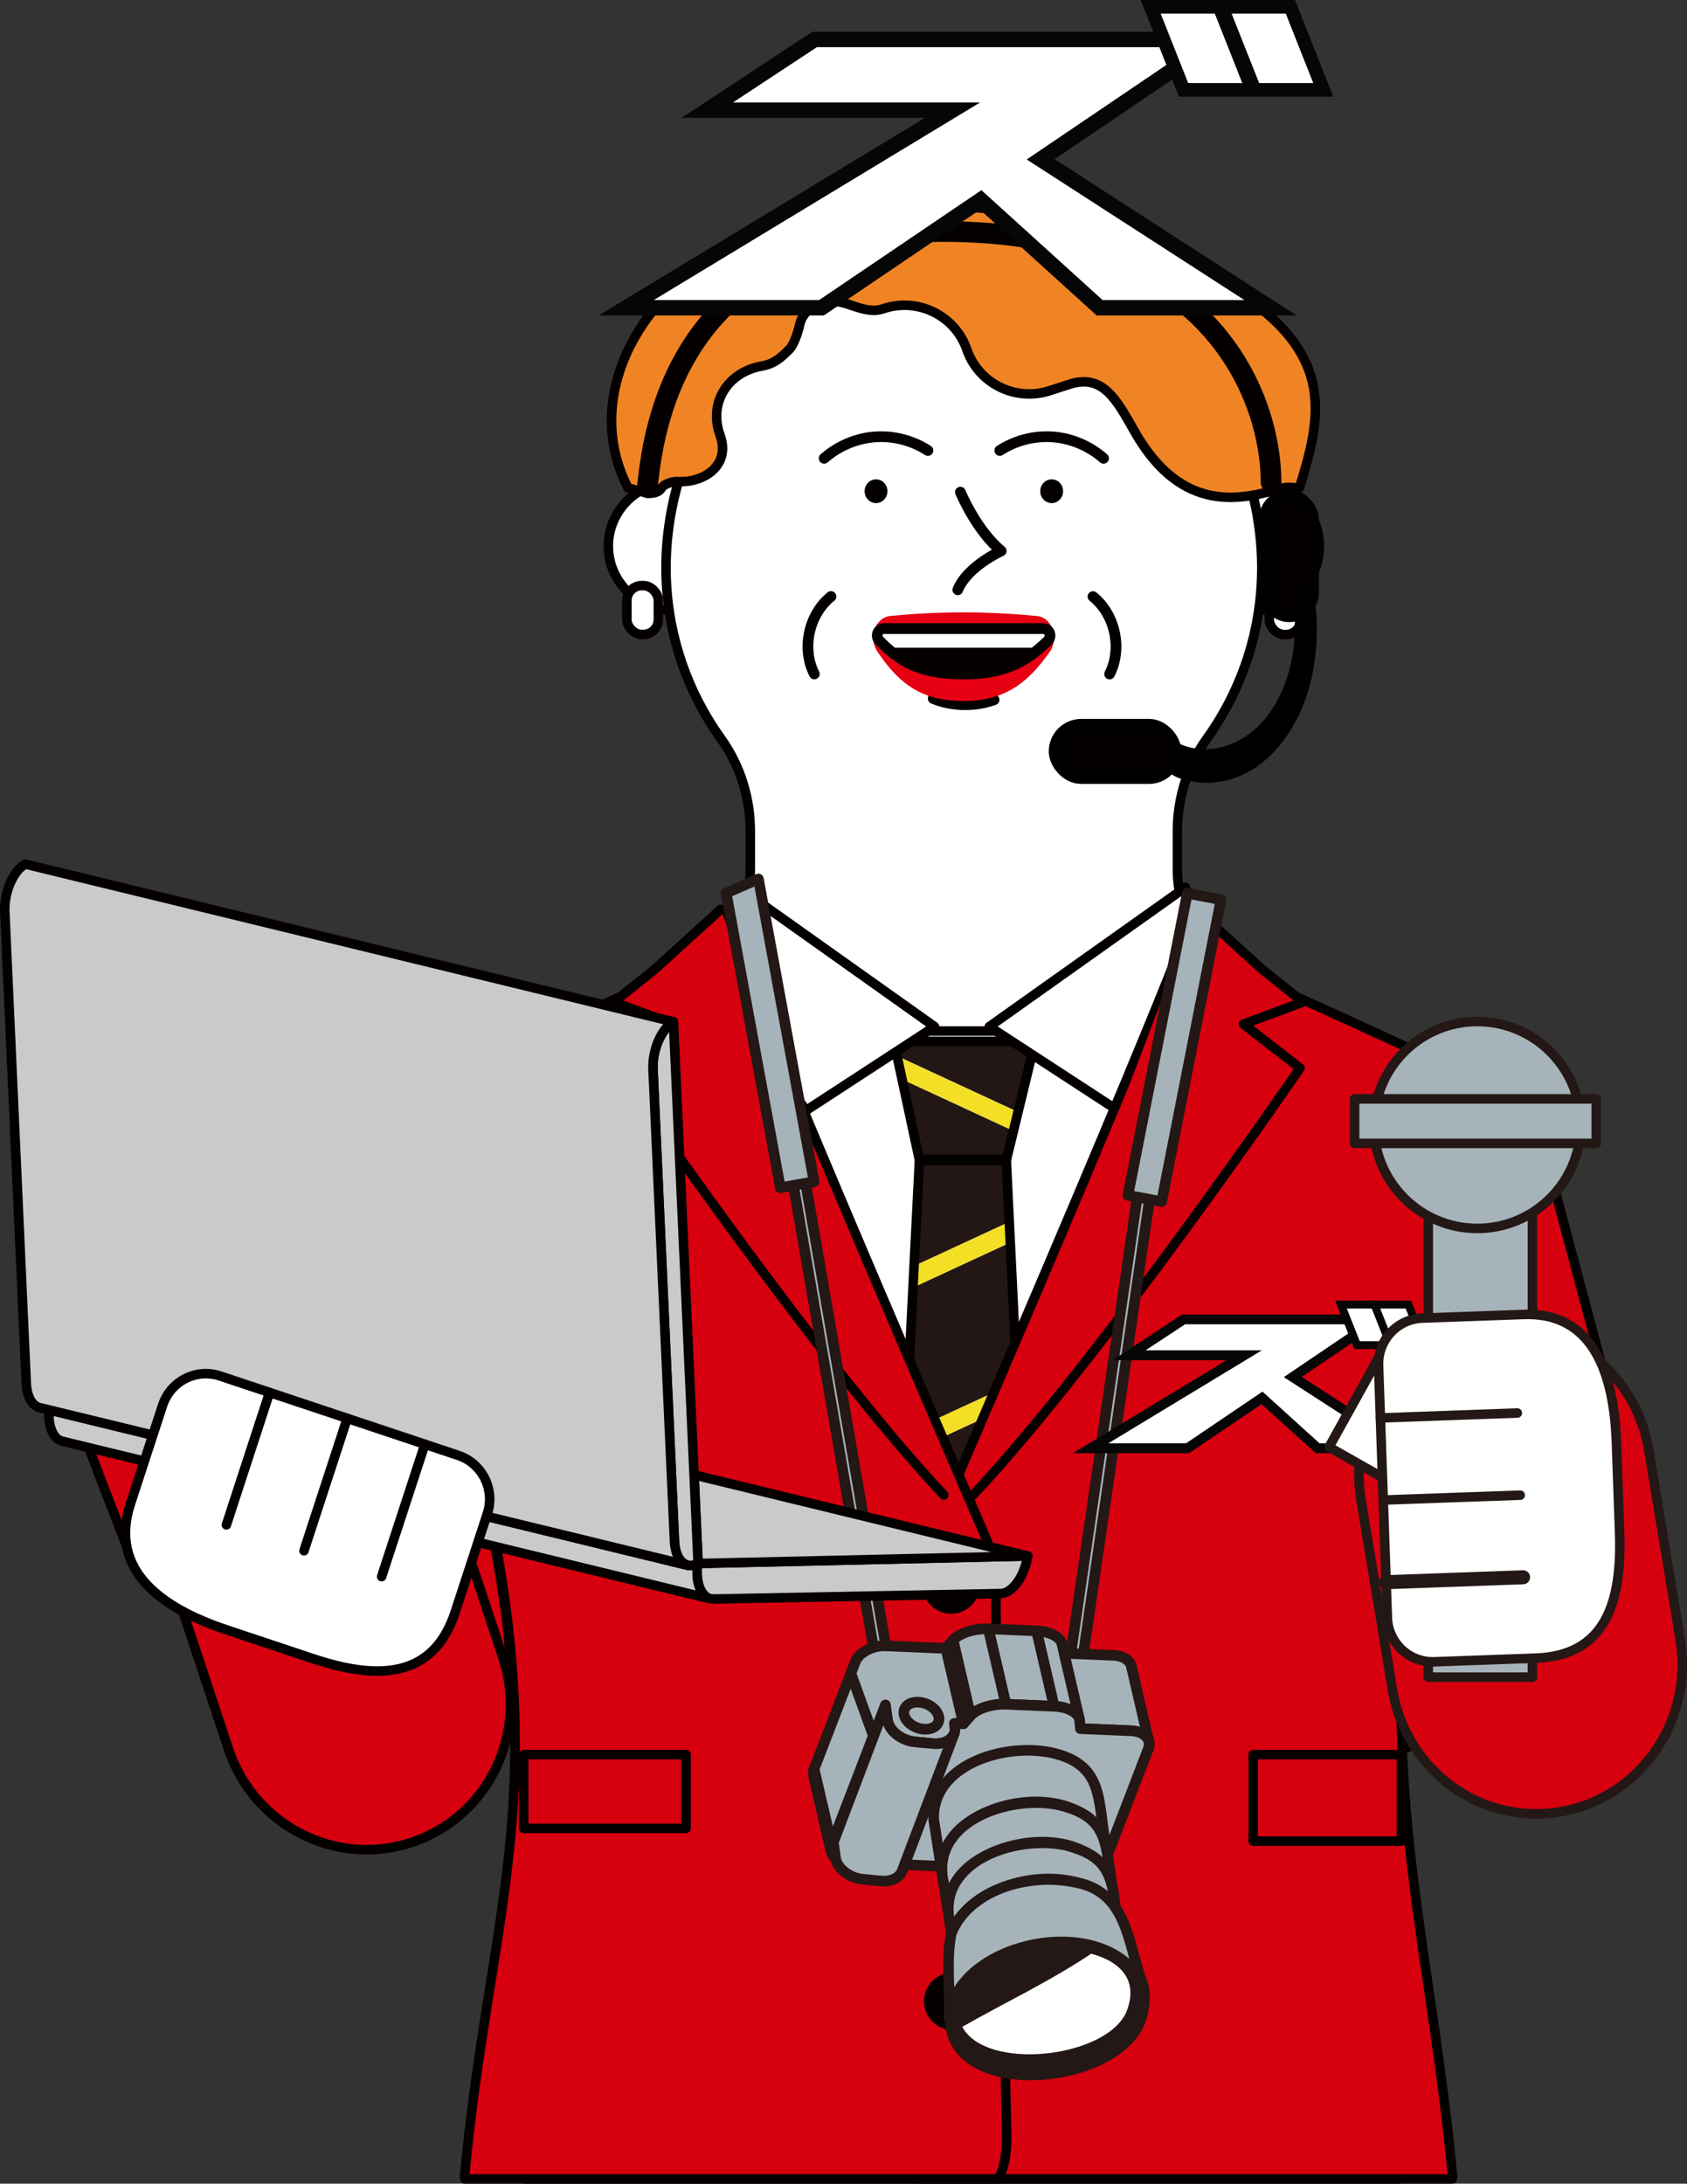 <?xml version="1.0" encoding="UTF-8"?>
<svg id="_レイヤー_2" data-name="レイヤー_2" xmlns="http://www.w3.org/2000/svg" width="290.92" height="376.4" viewBox="0 0 290.92 376.4">
  <rect x="0" y="0" width="290.92" height="376.4" fill="#333333" stroke="none"/>
  <defs>
    <style>
      .cls-1 {
        stroke-width: 3.41px;
      }

      .cls-1, .cls-2, .cls-3, .cls-4, .cls-5, .cls-6, .cls-7, .cls-8, .cls-9 {
        fill: none;
      }

      .cls-1, .cls-4, .cls-5, .cls-7 {
        stroke: #070606;
      }

      .cls-10 {
        fill: #e60012;
      }

      .cls-2, .cls-3, .cls-11, .cls-12, .cls-13, .cls-6, .cls-14, .cls-15, .cls-16, .cls-17, .cls-18, .cls-19, .cls-20, .cls-21, .cls-8, .cls-22, .cls-23, .cls-9, .cls-24 {
        stroke-linecap: round;
        stroke-linejoin: round;
      }

      .cls-2, .cls-3, .cls-11, .cls-12, .cls-13, .cls-15, .cls-17, .cls-24 {
        stroke: #231815;
      }

      .cls-2, .cls-11, .cls-13, .cls-15 {
        stroke-width: 1.64px;
      }

      .cls-3 {
        stroke-width: 2.42px;
      }

      .cls-11, .cls-16, .cls-25 {
        fill: #d7000f;
      }

      .cls-26, .cls-27, .cls-13, .cls-17, .cls-19, .cls-21 {
        fill: #fff;
      }

      .cls-12, .cls-15 {
        fill: #a7b3ba;
      }

      .cls-12, .cls-17, .cls-24 {
        stroke-width: 1.83px;
      }

      .cls-28 {
        fill: #221714;
      }

      .cls-4 {
        stroke-width: 4.69px;
      }

      .cls-27 {
        stroke-miterlimit: 10;
      }

      .cls-27, .cls-6, .cls-14, .cls-16, .cls-18, .cls-19, .cls-20, .cls-21, .cls-8, .cls-22, .cls-9 {
        stroke: #040000;
      }

      .cls-27, .cls-14, .cls-16, .cls-18, .cls-19, .cls-20, .cls-8 {
        stroke-width: 1.64px;
      }

      .cls-5 {
        stroke-width: 5.31px;
      }

      .cls-6 {
        stroke-width: 3.56px;
      }

      .cls-14 {
        fill: #f08425;
      }

      .cls-29 {
        isolation: isolate;
      }

      .cls-18 {
        fill: #c9caca;
      }

      .cls-7 {
        stroke-width: 2.73px;
      }

      .cls-20, .cls-30, .cls-22, .cls-23 {
        fill: #040000;
      }

      .cls-31 {
        fill: #f3df26;
      }

      .cls-21, .cls-22, .cls-9 {
        stroke-width: 1.85px;
      }

      .cls-23 {
        stroke: #000;
        stroke-width: 2.05px;
      }

      .cls-24 {
        fill: #231815;
      }
    </style>
  </defs>
  <g id="_本文" data-name="本文">
    <g>
      <g>
        <g>
          <g>
            <g>
              <ellipse class="cls-27" cx="116.2" cy="94.13" rx="11.29" ry="11.1"/>
              <ellipse class="cls-27" cx="216.23" cy="94.14" rx="11.29" ry="11.1"/>
              <path class="cls-19" d="M232.96,177.23c-5.61-2.9-11.21-5.34-16.02-7.24-8.39-3.31-13.9-11.27-13.9-20.15v-6.55c0-5.7,1.72-11.3,5.07-15.96,6.15-8.57,9.68-19.07,9.48-30.39-.49-27.49-23.33-54.55-51.29-54.96h-.13c-27.97.39-50.81,27.45-51.31,54.94-.21,11.32,3.33,21.83,9.47,30.4,3.34,4.66,5.06,10.26,5.06,15.96v6.55c0,8.88-5.52,16.85-13.91,20.15-5,1.97-10.84,4.52-16.66,7.56v117.03l134.14.02v-117.36Z"/>
              <path class="cls-9" d="M142.12,79c2.45-2.14,5.55-3.45,8.74-3.69,3.19-.24,6.44.59,9.16,2.34"/>
              <path class="cls-30" d="M153.04,84.67c0,1.13-.88,2.05-1.97,2.05-1.09,0-1.97-.92-1.97-2.05,0-1.13.88-2.05,1.97-2.05,1.09,0,1.97.92,1.97,2.05Z"/>
              <path class="cls-9" d="M190.31,79c-2.45-2.14-5.55-3.45-8.74-3.69-3.19-.24-6.44.59-9.16,2.34"/>
              <path class="cls-30" d="M183.33,84.67c0,1.13-.88,2.05-1.97,2.05-1.09,0-1.97-.92-1.97-2.05,0-1.13.88-2.05,1.97-2.05,1.09,0,1.97.92,1.97,2.05Z"/>
              <path class="cls-9" d="M165.62,84.83s2.7,6.55,7.04,10.13c0,0-5.85,2.65-7.49,6.7"/>
              <path class="cls-9" d="M143.3,102.82c-3.84,3.1-5.1,8.96-2.87,13.35"/>
              <path class="cls-9" d="M188.48,102.83c3.84,3.1,5.1,8.96,2.87,13.35"/>
              <rect class="cls-19" x="108.1" y="100.94" width="5.43" height="8.42" rx="2.57" ry="2.57"/>
              <rect class="cls-19" x="218.89" y="100.96" width="5.43" height="8.42" rx="2.57" ry="2.57"/>
              <path class="cls-14" d="M221.11,84.14c-6.81,1.95-17.24,4.71-25.48-9.81-3.09-5.44-5.46-10.06-11.4-8.03l-3.05.99c-5.94,2.03-12.41-1.12-14.45-7.03-2.04-5.91-8.51-9.06-14.45-7.03-3.43,1.17-6.59-1.96-9.87-1.2-3.29.76-4.25,2.77-4.49,3.86-.36,1.71-1.17,3.71-1.76,4.29-1.5,1.48-2.59,2.52-4.81,2.92-5.87,1.05-9.2,6.32-7.18,11.91,1.88,5.19-2.77,8.21-7.17,8-.9-.04-1.79.2-2.54.7-.54.36-.49,1.34-2.73,1.34l-3.43-.96c-10.15-19.64,8.06-44.43,36.79-47.29,16.65-1.65,29.69-1.99,41.18,2.78,9.6,3.99,18.72,4.48,29.7,12.49,14.37,10.49,11.49,20.98,8.11,32.04-.94,0-1.98-.26-3,.03Z"/>
              <path class="cls-9" d="M160.93,120.41c3.32,1.34,7.13,1.41,10.5.21"/>
              <path class="cls-10" d="M181.26,107.89c-.58-1.09-1.6-1.73-2.73-1.73-8.24-.81-16.47-.81-24.7-.01-1.12,0-2.14.64-2.72,1.7-.73,1.35-.67,3.17.17,4.43.36.54.72,1.03,1.08,1.52,3.69,4.99,7.7,7.03,13.83,7.03,5.85,0,9.96-2.09,13.74-6.99.37-.48.74-.97,1.11-1.5.86-1.24.94-3.06.22-4.44Z"/>
              <g>
                <path class="cls-22" d="M178.26,112.57h-24.26c2.93,2.33,6.33,3.61,12.19,3.61,5.47,0,9-1.28,12.07-3.61Z"/>
                <path class="cls-21" d="M179.55,111.51c.39-.35.78-.7,1.16-1.08.75-.74.25-2.08-.77-2.08h-27.53c-1.01-.01-1.51,1.31-.78,2.06.38.39.75.75,1.13,1.1.41.38.82.73,1.23,1.06h24.26c.44-.33.87-.68,1.29-1.06Z"/>
              </g>
            </g>
            <rect class="cls-19" x="129.52" y="177.72" width="72.73" height="108.65"/>
            <g>
              <g>
                <polygon class="cls-28" points="178.51 179.51 154.15 179.5 154.69 182.02 175.55 191.68 178.51 179.51"/>
                <polygon class="cls-28" points="173.53 199.83 173.54 199.97 174.77 194.93 155.56 186.03 158.56 199.96 158.56 199.83 173.53 199.83"/>
                <polygon class="cls-28" points="173.54 199.97 173.52 200.05 158.57 200.04 158.56 199.96 157.63 218.22 174.05 210.62 173.54 199.97"/>
                <polygon class="cls-28" points="153.26 304.68 178.03 293.22 176.87 269.22 154.53 279.56 153.26 304.68"/>
                <polygon class="cls-28" points="155.99 250.74 154.72 275.86 176.7 265.69 175.55 241.69 155.99 250.74"/>
                <polygon class="cls-28" points="165.77 346.54 179.98 333.81 179.52 324.29 154.2 336 165.77 346.54"/>
                <polygon class="cls-28" points="151.8 333.5 179.35 320.75 178.2 296.76 153.07 308.38 151.8 333.5"/>
                <polygon class="cls-28" points="174.22 214.16 157.45 221.92 156.18 247.04 175.38 238.16 174.22 214.16"/>
                <polygon class="cls-31" points="173.52 200.05 173.54 199.97 173.53 199.83 158.56 199.83 158.56 199.96 158.57 200.04 173.52 200.05"/>
                <polygon class="cls-31" points="175.55 191.68 154.69 182.02 155.56 186.03 174.77 194.93 175.55 191.68"/>
                <polygon class="cls-31" points="174.05 210.62 157.63 218.22 157.45 221.92 174.22 214.16 174.05 210.62"/>
                <polygon class="cls-31" points="175.38 238.16 156.18 247.04 155.99 250.74 175.55 241.69 175.38 238.16"/>
                <polygon class="cls-31" points="154.53 279.56 176.87 269.22 176.7 265.69 154.72 275.86 154.53 279.56"/>
                <polygon class="cls-31" points="153.07 308.38 178.2 296.76 178.03 293.22 153.26 304.68 153.07 308.38"/>
                <polygon class="cls-31" points="151.79 333.8 154.2 336 179.52 324.29 179.35 320.75 151.8 333.5 151.79 333.8"/>
              </g>
              <polygon class="cls-8" points="178.51 179.51 173.52 200.05 158.57 200.04 154.15 179.5 178.51 179.51"/>
              <polygon class="cls-8" points="179.98 333.81 165.77 346.54 151.79 333.8 158.56 199.83 173.53 199.83 179.98 333.81"/>
            </g>
            <g>
              <polygon class="cls-19" points="139.01 191.41 121.74 167.38 127.35 152.95 161.17 176.96 139.01 191.41"/>
              <polygon class="cls-19" points="192.77 191.41 210.03 167.38 204.43 152.95 170.6 176.96 192.77 191.41"/>
            </g>
            <polygon class="cls-19" points="241.2 375.58 241.04 374.67 241.04 319.05 90.73 319.05 90.73 374.67 90.57 375.58 241.2 375.58"/>
            <g>
              <path class="cls-16" d="M158.45,375.58h91.97c.02-.19.08-.36.06-.56-4.17-44.23-15.05-73.82-4.16-125.47,0,0-3.42,19.69-3.94,26.32-.5,6.32-.19,25.49-.19,25.49l47.77-14.52-25.59-95.87c-.57-.95-46.18-21.69-47.1-21.96-.26-.1-.53-.25-.79-.43-3.6-2.41-10.65-11.54-10.65-11.54,0,0-1.51,6.78-45.18,107.94-1.6,3.7-2.03,7.8-1.75,11.82l-1.88,91.41c0,3.37.5,5.71,1.45,7.36Z"/>
              <path class="cls-16" d="M58.47,311.12c1.27,1.08,2.63,1.99,4.07,2.68,10.27,4.93,20.46-12.74,25.56-23.19.01-.02.04-6.69-1.13-14.35-1.22-8-2.89-17.39-2.89-17.39,10.88,51.65.2,71.92-3.96,116.15-.02.2.04.37.06.56h91.97c.95-1.65,1.45-3.98,1.45-7.36l-1.88-91.41c.27-4.02-.16-8.12-1.75-11.82-43.67-101.15-45.18-107.94-45.18-107.94,0,0-7.05,9.13-10.65,11.54-.26.18-.53.32-.79.43-.92.27-46.61,20.74-47.19,21.69,0,0-16.54,86.91-16.54,86.92-4.3,10.05.03,25.96,8.87,33.49Z"/>
              <rect class="cls-16" x="216.11" y="302.43" width="25.55" height="14.91" transform="translate(457.77 619.78) rotate(180)"/>
              <rect class="cls-16" x="90.29" y="302.43" width="28.01" height="12.72" transform="translate(208.6 617.59) rotate(180)"/>
              <circle class="cls-20" cx="164.02" cy="273.21" r="4.14" transform="translate(-109.37 436.93) rotate(-89.94)"/>
              <circle class="cls-20" cx="164.31" cy="309.53" r="4.14" transform="translate(-.33 .17) rotate(-.06)"/>
              <circle class="cls-20" cx="164.31" cy="344.96" r="4.14" transform="translate(-.37 .18) rotate(-.06)"/>
              <g>
                <path class="cls-25" d="M217.67,167.08l7.04,5.63-10.26,3.81,9.74,7.57s-34.39,50.22-56.38,73.59l38.48-100.96,11.39,10.35Z"/>
                <path class="cls-25" d="M105.84,172.71l7.04-5.63,11.4-10.35,38.48,100.96c-22-23.37-56.38-73.59-56.38-73.59l9.74-7.57-10.26-3.81Z"/>
                <g>
                  <path class="cls-8" d="M167.8,257.69c22-23.37,56.38-73.59,56.38-73.59l-9.74-7.57,10.26-3.81-7.04-5.63-11.4-10.35"/>
                  <path class="cls-8" d="M162.75,257.69c-22-23.37-56.38-73.59-56.38-73.59l9.74-7.57-10.26-3.81,7.04-5.63,11.39-10.35"/>
                </g>
              </g>
            </g>
          </g>
          <path class="cls-6" d="M111.63,84.02c.93-8.33,4.13-44.11,50.96-44.11s56.6,29.11,56.6,43.22"/>
        </g>
        <g>
          <path class="cls-12" d="M137.43,201.54c-.59.1-.98.66-.87,1.25l14.51,83.74c.1.59.66.99,1.24.89.1-.02.19-.05.28-.09.42-.2.68-.67.59-1.16l-14.51-83.74c-.1-.59-.66-.99-1.24-.89Z"/>
          <path class="cls-12" d="M186.83,285.03l11.6-79.69c.09-.59-.32-1.14-.91-1.22-.59-.08-1.13.33-1.22.92l-11.6,79.69c-.07.49.19.95.62,1.14.09.04.18.07.28.08.59.08,1.13-.33,1.22-.92Z"/>
          <polygon class="cls-12" points="210.56 155.08 204.75 153.97 194.51 206.03 200.32 207.13 210.56 155.08"/>
          <polygon class="cls-12" points="125.23 153.93 134.57 204.73 140.39 203.69 130.79 151.51 125.23 153.93"/>
          <g>
            <g class="cls-29">
              <path class="cls-12" d="M195.1,287.23c-.24-1.05-1.41-1.83-3.08-1.9l-8.74-.37,3.02,12.99,8.74.37c1.67.07,2.83.85,3.08,1.9l-3.02-12.99Z"/>
              <path class="cls-12" d="M183.12,283.32l3.02,12.99c-.28-1.19-2.18-2.12-4.38-2.21l-3.02-12.99c2.2.09,4.1,1.01,4.38,2.21Z"/>
              <polygon class="cls-17" points="166.14 297.11 163.12 284.12 164.36 282.71 167.38 295.7 166.14 297.11"/>
              <polygon class="cls-12" points="173.46 293.75 170.44 280.76 178.75 281.11 181.77 294.1 173.46 293.75"/>
              <path class="cls-12" d="M167.38,295.7l-3.02-12.99c1.09-1.23,3.77-2.05,6.07-1.95l3.02,12.99c-2.31-.1-4.99.72-6.07,1.95Z"/>
              <path class="cls-12" d="M181.77,294.1c2.31.1,4.29,1.11,4.4,2.39l.14,1.47,8.74.37c2.26.09,3.59,1.49,2.98,3.09l-7.12,18.49c-.62,1.61-2.97,2.84-5.22,2.75l-39.29-1.65c-2.26-.09-3.6-1.49-2.98-3.09l7.12-18.49c.62-1.61,2.97-2.84,5.23-2.75l10.38.44,1.25-1.41c1.09-1.23,3.77-2.05,6.07-1.95l8.31.35Z"/>
            </g>
            <path class="cls-12" d="M162.36,322.07c.17-11.92,24.59-16.54,28.31-4.12-1.44-7.54-.14-13.8-9.36-15.85-8.56-1.76-20.63,2.32-20.3,11.53.39,2.24,1.03,6.82,1.41,9.02-.03-.19-.05-.39-.06-.59Z"/>
            <path class="cls-12" d="M163.44,329c.17-11.91,24.59-16.54,28.31-4.12-1.17-7.3-.61-11.66-9.03-13.75-9.15-1.96-22.43,3.15-20,13.4.25,1.52.54,3.54.79,5.06-.03-.19-.05-.39-.06-.59Z"/>
            <path class="cls-12" d="M164.15,332.94c3.82-9.05,20.95-12.69,28.16-4.49-.59-6.23-2.3-8.77-8.51-10.4-8.94-1.91-22.04,2.92-20.08,12.91.07.54.27,1.66.35,2.21.03-.08.06-.15.09-.23Z"/>
            <path class="cls-24" d="M196.49,348.69c6.76-17.85-27.59-17.42-32.23-3.75-4.26,17.2,27.25,15.42,32.23,3.75Z"/>
            <path class="cls-26" d="M194.16,346.98c2.35-5.56-.91-8.88-5.99-10.22-7.02,4.71-14.77,8.36-22.23,12.6,4.08,7.66,24.5,5.42,28.22-2.38Z"/>
            <path class="cls-12" d="M163.69,347.38c1.83-13.03,27.55-18.1,33.51-4.98-2.81-7.16-2.53-16.37-11.93-17.99-8.36-1.72-18.36,1.6-21.23,8.86-.96,4.8-.13,9.84-.37,14.72,0-.2,0-.4.02-.61Z"/>
          </g>
          <g>
            <g>
              <path class="cls-12" d="M143.41,317.91l-3.02-12.99c-.16.42-.19.82-.1,1.19l3.02,12.99c-.09-.37-.06-.77.1-1.19Z"/>
              <path class="cls-12" d="M150.64,299.2l-3.9-10.77-6.35,16.49,3.02,12.99,7.12-18.49c.03-.08.07-.15.11-.22Z"/>
            </g>
            <path class="cls-12" d="M164.67,297.67l-.09-.62,1.55.07-3.02-12.99-10.38-.44c-2.26-.09-4.61,1.14-5.23,2.75l-.77,1.99,3.9,10.77c.44-.89,1.41-1.65,2.58-2.1.56,1.58,2.49,2.95,4.6,3.15.24.02,3.3.33,3.44.31,1.26.04,2.75-.43,3.27-1.69.15-.36.21-.77.14-1.2Z"/>
          </g>
          <path class="cls-12" d="M159.22,298.05c1.67.16,2.87-.75,2.69-2.03-.18-1.28-1.68-2.45-3.34-2.61-1.67-.16-2.87.75-2.69,2.03.18,1.28,1.68,2.45,3.35,2.61Z"/>
          <path class="cls-12" d="M155.57,322.49l8.98-23.68c-.51,1.3-2.02,1.79-3.3,1.75-.13.01-3.21-.29-3.44-.31-2.35-.23-4.48-1.89-4.74-3.69l-.38-2.69-8.98,23.68.38,2.69c.25,1.81,2.39,3.47,4.74,3.69l3.05.29c1.81.17,3.25-.56,3.69-1.73Z"/>
        </g>
        <g>
          <path class="cls-16" d="M44.88,238.7c-13.08,4.33-20.12,18.58-15.74,31.82l10.24,30.92c4.38,13.24,18.54,20.46,31.61,16.13.75-.25,1.47-.53,2.18-.84,11.66-5.12,17.69-18.5,13.56-30.98l-10.24-30.92c-4.38-13.24-18.54-20.46-31.61-16.13Z"/>
          <polygon class="cls-16" points="23.45 242.25 31.5 263.13 21.97 266.88 13.92 245.99 23.45 242.25"/>
          <g>
            <path class="cls-16" d="M121.78,275.24c.06.04.11.08.17.12-.06-.04-.12-.08-.17-.12Z"/>
            <path class="cls-16" d="M121.4,274.91c-.08-.09-.16-.19-.24-.29.08.1.16.2.24.29Z"/>
            <path class="cls-16" d="M120.35,272.56c.02.09.04.19.06.28-.02-.09-.04-.18-.06-.28Z"/>
            <path class="cls-16" d="M120.22,271.27c0-.11,0-.23,0-.35,0,.12,0,.23,0,.35Z"/>
            <path class="cls-16" d="M120.27,272.05c.01.1.03.2.04.3-.02-.1-.03-.2-.04-.3Z"/>
            <path class="cls-16" d="M120.23,271.5c0,.11.01.21.02.32,0-.1-.02-.21-.02-.32Z"/>
            <path class="cls-16" d="M121.49,274.99c.06.06.12.11.18.16-.06-.05-.12-.11-.18-.16Z"/>
            <path class="cls-16" d="M120.6,273.49c.03.09.06.17.1.25-.03-.08-.07-.17-.1-.25Z"/>
            <path class="cls-16" d="M120.46,273.05c.02.09.05.18.08.26-.03-.09-.05-.17-.08-.26Z"/>
            <path class="cls-16" d="M120.24,270.3c0,.13-.02.27-.02.4,0-.13.01-.26.02-.4Z"/>
            <path class="cls-16" d="M120.95,274.28c.06.11.13.22.21.32-.07-.1-.14-.21-.21-.32Z"/>
            <path class="cls-16" d="M120.76,273.91c.04.09.08.17.13.25-.04-.08-.09-.16-.13-.25Z"/>
            <path class="cls-16" d="M122.08,275.42c.06.03.12.06.18.08-.06-.02-.12-.05-.18-.08Z"/>
            <path class="cls-16" d="M120.31,269.5c-.03.21-.05.41-.07.61.02-.2.04-.4.07-.61Z"/>
            <path class="cls-18" d="M120.31,269.5c-.03.21-.05.41-.07.61,0,.07,0,.13-.01.19,0,.13-.02.27-.02.4,0,.08,0,.15,0,.23,0,.12,0,.23,0,.35,0,.08,0,.15.01.23,0,.11.01.21.02.32,0,.08.02.15.02.23.01.1.03.2.04.3.01.07.02.15.04.22.02.09.04.19.06.28.02.07.03.14.05.2.02.09.05.18.08.26.02.06.04.12.06.18.03.09.06.17.1.25.02.05.04.11.07.16.04.09.08.17.13.25.02.04.04.08.06.12.06.11.13.22.21.32,0,0,0,0,0,.01.08.1.16.2.24.29.03.03.06.05.08.08.06.06.12.11.18.16.04.03.07.05.11.08.06.04.12.08.17.12.04.02.08.04.13.06.06.03.12.06.18.08.04.02.09.03.14.05.2.06.4.09.62.09l49.54-.94c2.03-.04,4.12-2.94,4.67-6.48l-56.91,1.29Z"/>
            <path class="cls-16" d="M117.36,268.97s-.02-.03-.04-.05c.01.02.02.03.04.05Z"/>
            <path class="cls-16" d="M118.18,269.64s-.05-.02-.07-.03c.02.01.04.02.07.03Z"/>
            <path class="cls-18" d="M122.08,275.42s-.08-.04-.13-.06c-.06-.04-.12-.08-.17-.12-.04-.03-.07-.05-.11-.08-.06-.05-.12-.11-.18-.16-.03-.03-.06-.05-.08-.08-.08-.09-.16-.19-.24-.29,0,0,0,0,0-.01-.07-.1-.14-.21-.21-.32-.02-.04-.04-.08-.06-.12-.04-.08-.09-.16-.13-.25-.02-.05-.04-.11-.07-.16-.03-.08-.07-.17-.1-.25-.02-.06-.04-.12-.06-.18-.03-.09-.05-.17-.08-.26-.02-.07-.03-.13-.05-.2-.02-.09-.04-.18-.06-.28-.01-.07-.03-.14-.04-.22-.02-.1-.03-.2-.04-.3,0-.07-.02-.15-.02-.23,0-.1-.02-.21-.02-.32,0-.08,0-.15-.01-.23,0-.11,0-.23,0-.35,0-.08,0-.15,0-.23,0-.13.01-.26.02-.4,0-.06,0-.13.01-.19.02-.2.04-.4.07-.61l-.16-.04c-.39.29-.73.38-1.05.39-.18,0-.36-.02-.53-.06,0,0,0,0,.01,0l-110.13-26.78c-.21,2.8.71,5.01,2.25,5.38l111.78,27.18s-.07-.02-.1-.03c-.05-.01-.09-.03-.14-.05-.06-.02-.12-.05-.18-.08Z"/>
            <path class="cls-16" d="M117.75,269.36s-.04-.03-.06-.05c.02.02.04.04.06.05Z"/>
            <path class="cls-16" d="M116.77,267.94s-.02-.06-.04-.09c.01.03.02.06.04.09Z"/>
            <path class="cls-18" d="M120.16,269.46l.16.04,56.91-1.29-57.54-13.99.69,15.08c-.07.07-.14.12-.22.17Z"/>
            <path class="cls-16" d="M117.03,268.49s-.01-.02-.02-.03c0,0,.01.02.02.03Z"/>
            <path class="cls-16" d="M116.55,267.27s-.02-.08-.03-.11c0,.04.02.08.03.11Z"/>
            <path class="cls-16" d="M116.39,266.5s0-.07-.01-.1c0,.03,0,.07.01.1Z"/>
            <path class="cls-18" d="M112.61,184.34l3.7,81.29c.01.27.04.52.07.77,0,.03,0,.07.01.1.03.23.08.45.13.66,0,.04.02.08.03.11.05.2.11.4.18.58.01.03.02.06.04.09.07.19.15.36.24.52,0,0,.01.02.02.03.09.16.19.3.29.43.01.02.02.03.04.05.1.13.21.24.33.34.02.02.04.04.06.05.12.09.24.18.36.24.02.01.04.02.07.03.13.06.26.12.4.15.17.04.34.06.53.06.32,0,.67-.1,1.05-.39.07-.05.14-.1.22-.17l-.69-15.08-3.56-78.1c-2.1,1.21-3.67,4.89-3.52,8.22Z"/>
            <path class="cls-18" d="M118.58,269.79c-.14-.03-.27-.09-.4-.15-.02-.01-.05-.02-.07-.03-.13-.07-.25-.15-.36-.24-.02-.02-.04-.03-.06-.05-.12-.1-.23-.21-.33-.34-.01-.01-.02-.03-.04-.05-.1-.13-.2-.28-.29-.43,0,0-.01-.02-.02-.03-.09-.16-.17-.34-.24-.52-.01-.03-.02-.06-.04-.09-.07-.18-.13-.38-.18-.58,0-.04-.02-.08-.03-.11-.05-.21-.09-.43-.13-.66,0-.03,0-.07-.01-.1-.03-.25-.06-.5-.07-.77l-3.7-81.29c-.15-3.33,1.42-7.01,3.52-8.22L4.35,148.94c-2.1,1.21-3.67,4.89-3.52,8.22l3.7,81.29c.11,2.32,1.02,3.86,2.28,4.17l1.65.4,110.13,26.78s0,0-.01,0Z"/>
          </g>
          <g>
            <path class="cls-19" d="M79.04,250.87c4.12,1.38,6.37,5.87,5,10.03l-5.53,16.92c-3.76,11.51-13.24,11.85-24.63,8.05l-14.73-4.91c-11.4-3.8-20.41-10.3-16.64-21.81l5.53-16.92c1.36-4.17,5.81-6.43,9.93-5.05l41.07,13.69Z"/>
            <g>
              <line class="cls-16" x1="39.04" y1="262.84" x2="46.49" y2="240.02"/>
              <line class="cls-16" x1="52.42" y1="267.3" x2="59.88" y2="244.48"/>
              <line class="cls-16" x1="65.81" y1="271.76" x2="73.27" y2="248.95"/>
            </g>
          </g>
        </g>
        <g>
          <rect class="cls-23" x="218.1" y="85.39" width="8.33" height="20.82" rx="4.16" ry="4.16"/>
          <path d="M201.09,132.59c1.28,1.55,3.42,1.98,5.34,2.24,1.82.24,3.62.05,5.39-.4,3.83-.99,7-3.5,9.37-6.6,5.14-6.72,6.58-15.89,5.61-24.11-.12-.98-1.01-2.29-2.13-2.01s-1.69,1.82-1.57,2.87c.73,6.49-.53,13.54-4.56,18.83-1.9,2.49-4.53,4.41-7.55,5.29-1.4.41-2.91.5-4.36.37-.65-.06-1.28-.19-1.91-.37-.82-.24-1.64-.75-2.52-.66-1.88.2-2.11,3.37-1.12,4.57h0Z"/>
          <rect class="cls-23" x="181.88" y="124.94" width="20.82" height="9.16" rx="4.58" ry="4.58"/>
        </g>
      </g>
      <g>
        <g>
          <polygon class="cls-5" points="214.59 51.72 177.06 27.49 205.66 8.13 140.87 8.13 126.4 17.66 169.02 17.66 112.74 51.72 141.26 51.72 169.24 32.78 190.14 51.72 214.59 51.72"/>
          <polygon class="cls-26" points="214.59 51.72 177.06 27.49 205.66 8.13 140.87 8.13 126.4 17.66 169.02 17.66 112.74 51.72 141.26 51.72 169.24 32.78 190.14 51.72 214.59 51.72"/>
        </g>
        <g>
          <polygon class="cls-4" points="214.23 14.32 204.9 14.32 200.16 2.35 209.49 2.35 214.23 14.32"/>
          <polygon class="cls-26" points="214.23 14.32 204.9 14.32 200.16 2.35 209.49 2.35 214.23 14.32"/>
        </g>
        <g>
          <polygon class="cls-4" points="226.47 14.32 217.14 14.32 212.39 2.35 221.73 2.35 226.47 14.32"/>
          <polygon class="cls-26" points="226.47 14.32 217.14 14.32 212.39 2.35 221.73 2.35 226.47 14.32"/>
        </g>
      </g>
      <g>
        <g>
          <polygon class="cls-1" points="239.05 248.78 221.39 237.37 234.85 228.27 204.36 228.27 197.55 232.75 217.61 232.75 191.13 248.78 204.54 248.78 217.71 239.87 227.55 248.78 239.05 248.78"/>
          <polygon class="cls-26" points="239.05 248.78 221.39 237.37 234.85 228.27 204.36 228.27 197.55 232.75 217.61 232.75 191.13 248.78 204.54 248.78 217.71 239.87 227.55 248.78 239.05 248.78"/>
        </g>
        <g>
          <polygon class="cls-7" points="238.88 231.18 234.49 231.18 232.26 225.55 236.65 225.55 238.88 231.18"/>
          <polygon class="cls-26" points="238.88 231.18 234.49 231.18 232.26 225.55 236.65 225.55 238.88 231.18"/>
        </g>
        <g>
          <polygon class="cls-7" points="244.64 231.18 240.25 231.18 238.02 225.55 242.41 225.55 244.64 231.18"/>
          <polygon class="cls-26" points="244.64 231.18 240.25 231.18 238.02 225.55 242.41 225.55 244.64 231.18"/>
        </g>
      </g>
      <g>
        <path class="cls-11" d="M255.31,228.88c13.71-2.38,26.7,7.06,29.02,21.06l5.42,32.7c2.32,14-6.91,27.28-20.61,29.65-.78.14-1.56.23-2.34.29-12.81.99-24.49-8.15-26.68-21.35l-5.42-32.7c-2.32-14,6.91-27.28,20.61-29.65Z"/>
        <polygon class="cls-13" points="238.05 254.46 248.84 235.01 239.98 229.98 229.19 249.43 238.05 254.46"/>
        <g>
          <rect class="cls-15" x="246.3" y="202.87" width="17.96" height="86.21" transform="translate(510.56 491.96) rotate(180)"/>
          <circle class="cls-15" cx="254.76" cy="193.91" r="17.83"/>
          <rect class="cls-15" x="233.6" y="189.41" width="41.67" height="7.67"/>
        </g>
        <g>
          <path class="cls-13" d="M239.24,278.82c.15,4.36,3.77,7.77,8.09,7.62l17.52-.63c11.92-.43,14.87-9.47,14.45-21.53l-.55-15.58c-.42-12.05-4.06-22.55-15.97-22.13l-17.52.63c-4.31.15-7.69,3.82-7.53,8.18l1.52,43.43Z"/>
          <g>
            <line class="cls-2" x1="261.66" y1="243.56" x2="238.04" y2="244.41"/>
            <line class="cls-2" x1="262.16" y1="257.72" x2="238.53" y2="258.56"/>
            <line class="cls-3" x1="262.65" y1="271.87" x2="239.03" y2="272.72"/>
          </g>
        </g>
      </g>
    </g>
  </g>
</svg>